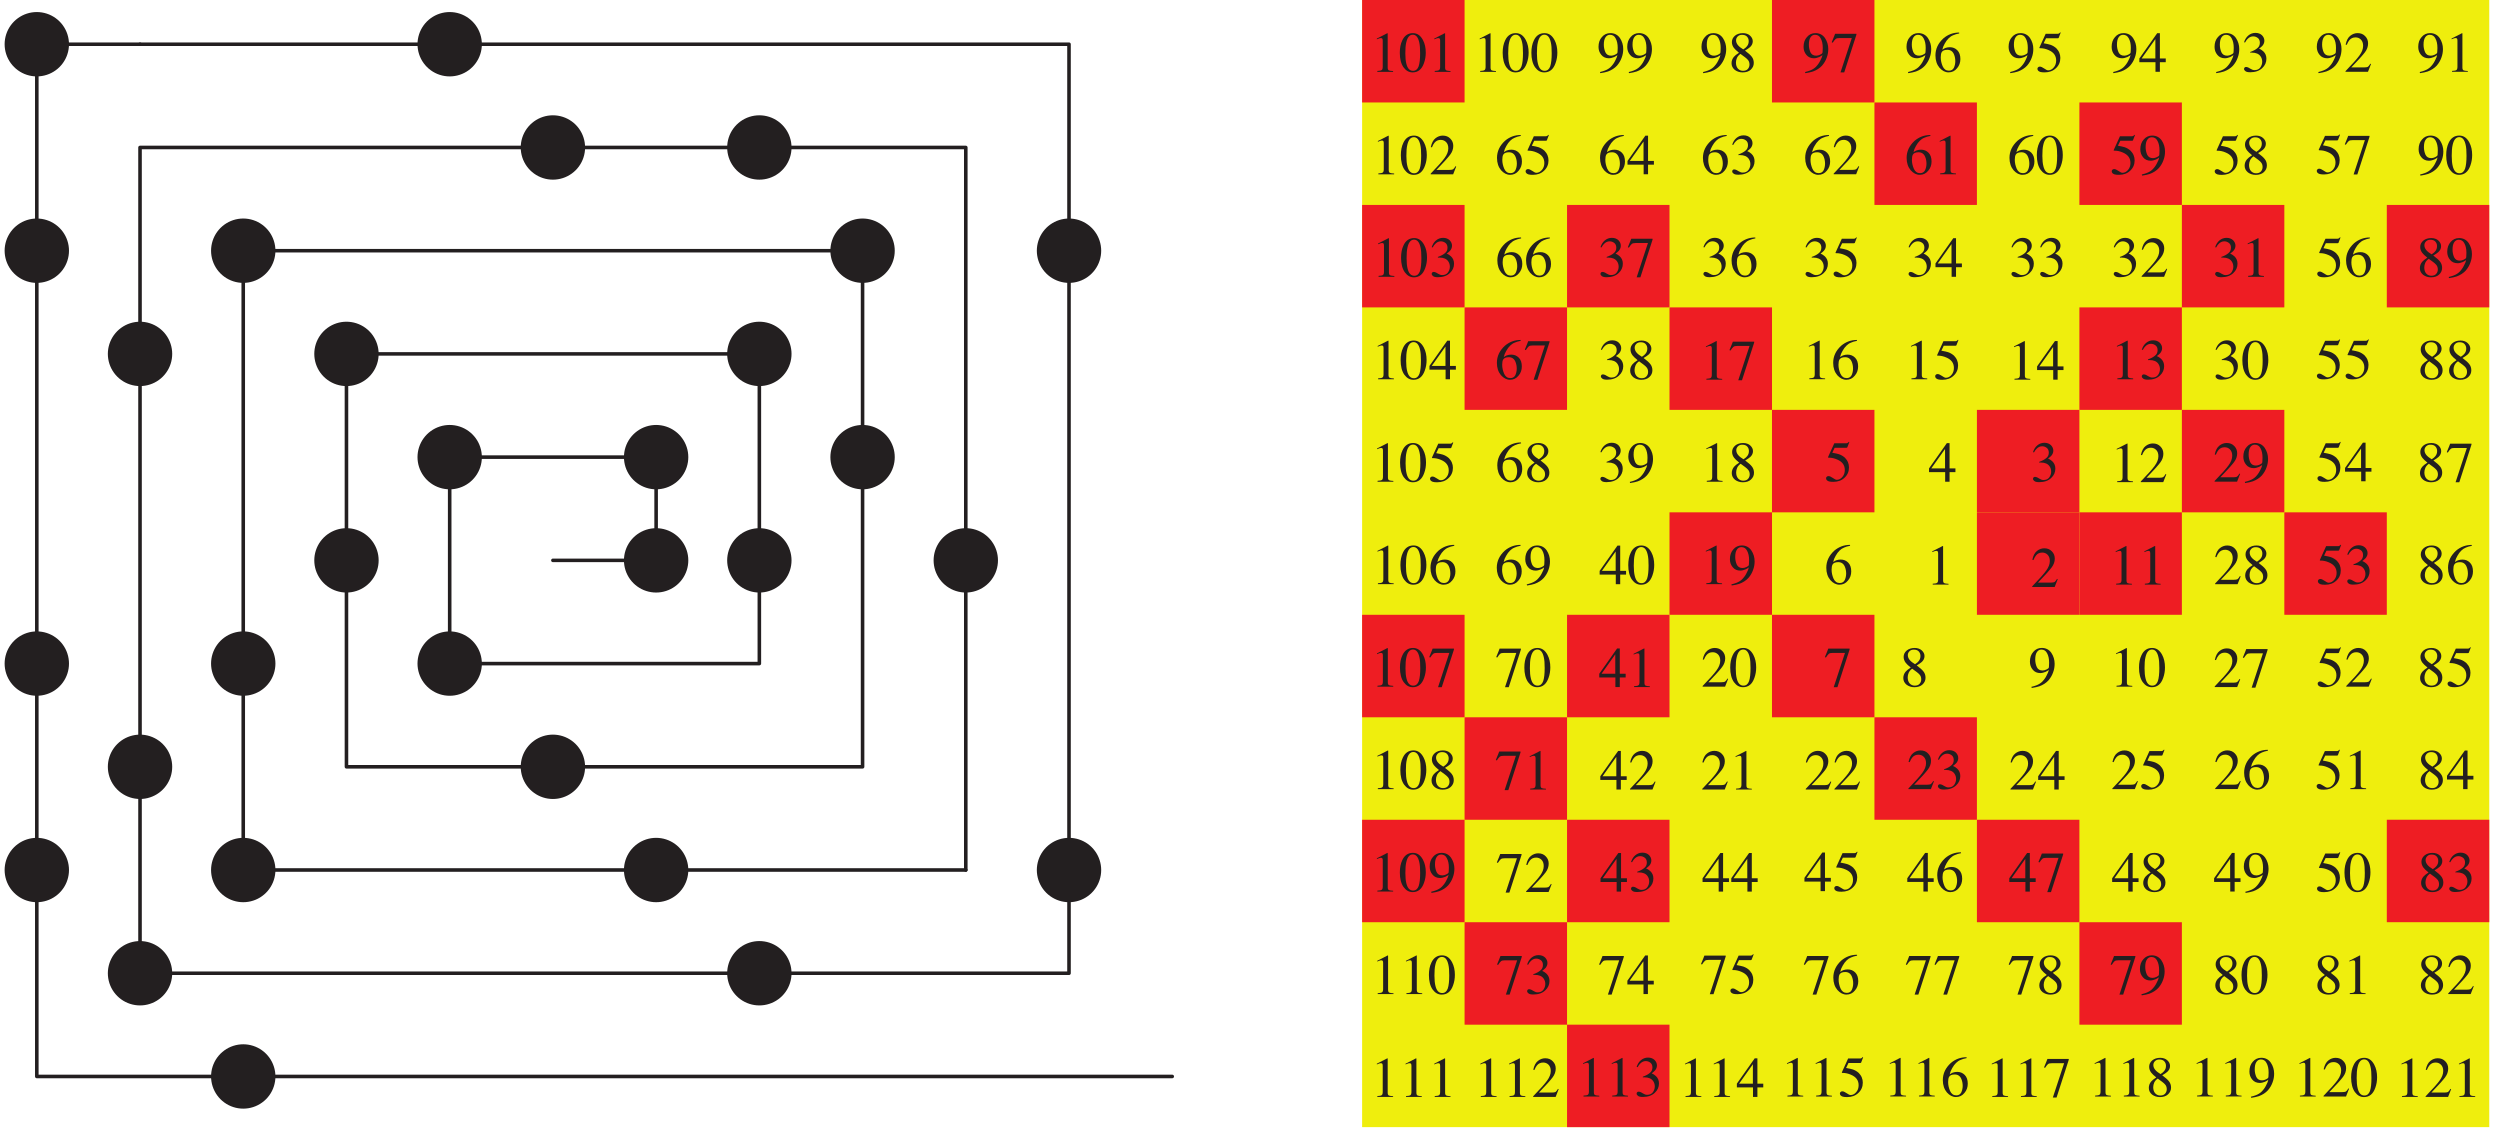 <?xml version="1.0" encoding="UTF-8"?>
<svg xmlns="http://www.w3.org/2000/svg" xmlns:xlink="http://www.w3.org/1999/xlink" width="346.15" height="157.03" viewBox="0 0 346.15 157.03">
<defs>
<g>
<g id="glyph-0-0">
<path d="M 5.578 0 L 5.578 -5.266 L 0.125 -5.266 L 0.125 0 Z M 0.844 -0.719 L 0.844 -4.547 L 4.844 -4.547 L 4.844 -0.719 Z M 0.844 -0.719 "/>
</g>
<g id="glyph-0-1">
<path d="M 2.359 -5.344 L 2.312 -5.344 L 0.875 -4.609 L 0.875 -4.5 C 0.984 -4.547 1.078 -4.578 1.188 -4.625 C 1.281 -4.656 1.375 -4.672 1.453 -4.672 C 1.547 -4.672 1.609 -4.641 1.641 -4.578 C 1.672 -4.516 1.688 -4.422 1.688 -4.297 L 1.688 -0.703 C 1.688 -0.469 1.641 -0.312 1.547 -0.25 C 1.453 -0.172 1.25 -0.141 0.938 -0.125 L 0.938 0 L 3.125 0 L 3.125 -0.109 C 2.828 -0.125 2.625 -0.156 2.531 -0.203 C 2.422 -0.266 2.375 -0.391 2.375 -0.594 L 2.375 -5.266 C 2.375 -5.281 2.375 -5.312 2.375 -5.312 C 2.375 -5.312 2.359 -5.328 2.359 -5.344 Z M 2.359 -5.344 "/>
</g>
<g id="glyph-0-2">
<path d="M 0.609 -0.672 C 0.516 -0.672 0.453 -0.641 0.406 -0.578 C 0.359 -0.531 0.344 -0.453 0.344 -0.391 C 0.344 -0.281 0.406 -0.188 0.531 -0.094 C 0.656 0.016 0.891 0.062 1.203 0.062 C 1.922 0.062 2.469 -0.141 2.859 -0.516 C 3.25 -0.875 3.438 -1.312 3.438 -1.812 C 3.438 -2.219 3.297 -2.562 3.016 -2.828 C 2.859 -2.969 2.672 -3.109 2.422 -3.203 C 2.625 -3.359 2.781 -3.484 2.891 -3.609 C 3.062 -3.812 3.156 -4.047 3.156 -4.297 C 3.156 -4.594 3.047 -4.828 2.828 -5.062 C 2.609 -5.266 2.312 -5.391 1.922 -5.391 C 1.547 -5.391 1.219 -5.266 0.938 -5.031 C 0.656 -4.797 0.469 -4.484 0.344 -4.094 L 0.484 -4.062 C 0.609 -4.297 0.734 -4.469 0.859 -4.578 C 1.078 -4.797 1.328 -4.906 1.609 -4.906 C 1.859 -4.906 2.062 -4.828 2.266 -4.672 C 2.438 -4.531 2.531 -4.312 2.531 -4.031 C 2.531 -3.719 2.422 -3.453 2.172 -3.266 C 1.938 -3.062 1.609 -2.891 1.203 -2.75 L 1.203 -2.641 C 1.25 -2.641 1.281 -2.656 1.312 -2.656 C 1.359 -2.656 1.391 -2.656 1.422 -2.656 C 1.984 -2.656 2.406 -2.484 2.641 -2.125 C 2.781 -1.922 2.859 -1.672 2.859 -1.391 C 2.859 -1.109 2.766 -0.844 2.594 -0.594 C 2.406 -0.344 2.141 -0.234 1.781 -0.234 C 1.609 -0.234 1.422 -0.297 1.172 -0.453 C 0.953 -0.609 0.75 -0.672 0.609 -0.672 Z M 0.609 -0.672 "/>
</g>
<g id="glyph-0-3">
<path d="M 0.234 0 L 3.344 0 L 3.766 -1.078 L 3.672 -1.125 C 3.547 -0.906 3.422 -0.75 3.328 -0.688 C 3.234 -0.641 3.047 -0.609 2.812 -0.609 L 1.031 -0.609 C 2 -1.609 2.625 -2.312 2.922 -2.703 C 3.219 -3.094 3.359 -3.5 3.359 -3.922 C 3.359 -4.328 3.234 -4.656 2.953 -4.938 C 2.688 -5.219 2.344 -5.359 1.906 -5.359 C 1.547 -5.359 1.203 -5.234 0.906 -5 C 0.594 -4.766 0.375 -4.359 0.25 -3.766 L 0.406 -3.734 C 0.531 -4.031 0.641 -4.234 0.766 -4.375 C 0.984 -4.641 1.266 -4.766 1.625 -4.766 C 1.906 -4.766 2.156 -4.672 2.359 -4.469 C 2.562 -4.266 2.672 -3.984 2.672 -3.594 C 2.672 -3.156 2.5 -2.719 2.156 -2.25 C 1.828 -1.797 1.188 -1.078 0.234 -0.094 Z M 0.234 0 "/>
</g>
<g id="glyph-0-4">
<path d="M 2.312 -1.844 L 0.406 -1.844 L 2.312 -4.531 Z M 0.094 -1.844 L 0.094 -1.328 L 2.328 -1.328 L 2.328 0 L 2.938 0 L 2.938 -1.328 L 3.75 -1.328 L 3.75 -1.844 L 2.938 -1.844 L 2.938 -5.344 L 2.562 -5.344 Z M 0.094 -1.844 "/>
</g>
<g id="glyph-0-5">
<path d="M 0.594 -0.719 C 0.484 -0.719 0.391 -0.688 0.344 -0.625 C 0.281 -0.578 0.25 -0.5 0.25 -0.422 C 0.25 -0.219 0.375 -0.078 0.641 0.016 C 0.797 0.062 1 0.078 1.25 0.078 C 1.891 0.078 2.406 -0.109 2.812 -0.5 C 3.219 -0.875 3.422 -1.359 3.422 -1.922 C 3.422 -2.172 3.375 -2.422 3.281 -2.641 C 3.188 -2.875 3.031 -3.078 2.859 -3.266 C 2.625 -3.469 2.359 -3.641 2.031 -3.75 C 1.844 -3.812 1.531 -3.875 1.109 -3.953 L 1.438 -4.641 L 2.938 -4.641 C 3 -4.641 3.047 -4.641 3.094 -4.641 C 3.141 -4.656 3.172 -4.672 3.188 -4.688 L 3.469 -5.422 L 3.406 -5.469 C 3.344 -5.391 3.281 -5.344 3.234 -5.312 C 3.188 -5.281 3.125 -5.266 3.047 -5.266 L 1.391 -5.266 L 0.547 -3.406 C 0.531 -3.391 0.531 -3.375 0.531 -3.359 C 0.516 -3.344 0.516 -3.328 0.516 -3.312 C 0.531 -3.281 0.547 -3.266 0.562 -3.266 C 0.578 -3.266 0.609 -3.266 0.672 -3.266 C 1.016 -3.266 1.391 -3.188 1.781 -3.016 C 2.484 -2.719 2.844 -2.25 2.844 -1.562 C 2.844 -1.188 2.734 -0.859 2.516 -0.609 C 2.297 -0.344 2.031 -0.203 1.734 -0.203 C 1.594 -0.203 1.422 -0.297 1.172 -0.469 C 0.938 -0.625 0.75 -0.719 0.594 -0.719 Z M 0.594 -0.719 "/>
</g>
<g id="glyph-0-6">
<path d="M 3.719 -1.766 C 3.719 -2.297 3.578 -2.703 3.297 -2.984 C 3.016 -3.266 2.672 -3.406 2.266 -3.406 C 2.047 -3.406 1.844 -3.375 1.625 -3.297 C 1.516 -3.25 1.375 -3.172 1.219 -3.062 C 1.281 -3.359 1.391 -3.641 1.562 -3.922 C 1.719 -4.219 1.906 -4.453 2.094 -4.641 C 2.281 -4.828 2.484 -4.969 2.719 -5.062 C 2.953 -5.172 3.234 -5.25 3.562 -5.312 L 3.547 -5.438 C 2.734 -5.438 2 -5.172 1.359 -4.625 C 0.641 -3.953 0.266 -3.188 0.266 -2.266 C 0.266 -1.562 0.469 -0.984 0.828 -0.562 C 1.203 -0.141 1.625 0.078 2.078 0.078 C 2.562 0.078 2.953 -0.109 3.266 -0.5 C 3.578 -0.859 3.719 -1.297 3.719 -1.766 Z M 3.016 -1.469 C 3.016 -1.125 2.938 -0.812 2.812 -0.547 C 2.672 -0.281 2.438 -0.156 2.125 -0.156 C 1.734 -0.156 1.453 -0.359 1.266 -0.766 C 1.094 -1.172 1 -1.578 1 -2 C 1 -2.328 1.047 -2.562 1.125 -2.703 C 1.25 -2.938 1.516 -3.047 1.922 -3.047 C 2.359 -3.047 2.672 -2.828 2.844 -2.391 C 2.953 -2.125 3.016 -1.812 3.016 -1.469 Z M 3.016 -1.469 "/>
</g>
<g id="glyph-0-7">
<path d="M 0.625 -5.266 C 0.562 -5.094 0.516 -4.969 0.469 -4.859 C 0.422 -4.766 0.328 -4.516 0.156 -4.094 L 0.297 -4.031 C 0.469 -4.297 0.609 -4.469 0.703 -4.547 C 0.812 -4.641 1 -4.672 1.25 -4.672 L 2.938 -4.672 L 1.375 0.078 L 1.891 0.078 L 3.578 -5.141 L 3.578 -5.266 Z M 0.625 -5.266 "/>
</g>
<g id="glyph-0-8">
<path d="M 2 -0.141 C 1.719 -0.141 1.484 -0.25 1.297 -0.453 C 1.109 -0.672 1.031 -0.953 1.031 -1.297 C 1.031 -1.5 1.078 -1.719 1.172 -1.938 C 1.281 -2.156 1.438 -2.344 1.656 -2.484 C 2.156 -2.125 2.5 -1.875 2.656 -1.688 C 2.828 -1.516 2.906 -1.281 2.906 -1.016 C 2.906 -0.766 2.828 -0.562 2.672 -0.391 C 2.516 -0.219 2.297 -0.141 2 -0.141 Z M 2.047 -3.109 C 1.75 -3.281 1.5 -3.469 1.312 -3.688 C 1.141 -3.891 1.047 -4.125 1.047 -4.359 C 1.047 -4.578 1.125 -4.75 1.281 -4.906 C 1.438 -5.062 1.641 -5.125 1.875 -5.125 C 2.172 -5.125 2.406 -5.047 2.562 -4.875 C 2.719 -4.703 2.797 -4.5 2.797 -4.25 C 2.797 -3.969 2.719 -3.734 2.547 -3.531 C 2.453 -3.406 2.297 -3.266 2.047 -3.109 Z M 1.453 -2.641 C 1.109 -2.422 0.875 -2.234 0.734 -2.062 C 0.531 -1.812 0.422 -1.531 0.422 -1.188 C 0.422 -0.812 0.578 -0.516 0.875 -0.266 C 1.172 -0.047 1.531 0.078 1.953 0.078 C 2.422 0.078 2.812 -0.047 3.078 -0.297 C 3.359 -0.562 3.5 -0.859 3.5 -1.234 C 3.5 -1.562 3.406 -1.859 3.219 -2.094 C 3.031 -2.344 2.719 -2.609 2.281 -2.938 C 2.594 -3.125 2.828 -3.281 2.984 -3.422 C 3.234 -3.656 3.359 -3.922 3.359 -4.234 C 3.359 -4.531 3.234 -4.781 2.984 -5.016 C 2.75 -5.234 2.406 -5.359 2 -5.359 C 1.547 -5.359 1.172 -5.234 0.891 -5 C 0.609 -4.75 0.469 -4.469 0.469 -4.125 C 0.469 -3.828 0.562 -3.562 0.75 -3.312 C 0.875 -3.141 1.109 -2.922 1.453 -2.641 Z M 1.453 -2.641 "/>
</g>
<g id="glyph-0-9">
<path d="M 1.984 -2.234 C 1.594 -2.234 1.344 -2.391 1.188 -2.703 C 1.047 -3.031 0.969 -3.375 0.969 -3.75 C 0.969 -4.219 1.047 -4.562 1.203 -4.781 C 1.359 -5.016 1.562 -5.125 1.828 -5.125 C 2.172 -5.125 2.438 -4.969 2.609 -4.625 C 2.797 -4.281 2.891 -3.859 2.891 -3.312 C 2.891 -3.219 2.891 -3.078 2.875 -2.906 C 2.875 -2.75 2.859 -2.641 2.844 -2.625 C 2.828 -2.547 2.719 -2.469 2.531 -2.375 C 2.344 -2.281 2.156 -2.234 1.984 -2.234 Z M 1.875 -5.359 C 1.406 -5.359 1 -5.172 0.703 -4.812 C 0.391 -4.469 0.234 -4.016 0.234 -3.453 C 0.234 -3.031 0.359 -2.656 0.625 -2.344 C 0.875 -2.031 1.234 -1.875 1.672 -1.875 C 1.781 -1.875 1.906 -1.891 2.031 -1.922 C 2.297 -1.984 2.516 -2.078 2.719 -2.219 L 2.844 -2.328 C 2.812 -2.094 2.703 -1.828 2.531 -1.516 C 2.375 -1.188 2.156 -0.906 1.891 -0.641 C 1.688 -0.453 1.438 -0.297 1.109 -0.172 C 0.938 -0.109 0.703 -0.031 0.438 0.031 L 0.484 0.188 C 0.906 0.125 1.266 0.047 1.547 -0.047 C 2.047 -0.234 2.469 -0.5 2.797 -0.859 C 3.078 -1.188 3.297 -1.547 3.438 -1.953 C 3.594 -2.359 3.656 -2.766 3.656 -3.156 C 3.656 -3.719 3.5 -4.219 3.203 -4.672 C 2.891 -5.125 2.438 -5.359 1.875 -5.359 Z M 1.875 -5.359 "/>
</g>
<g id="glyph-0-10">
<path d="M 1.906 -0.141 C 1.453 -0.141 1.141 -0.469 0.984 -1.125 C 0.891 -1.484 0.844 -1.953 0.844 -2.547 C 0.844 -3.172 0.875 -3.688 0.969 -4.062 C 1.125 -4.781 1.438 -5.141 1.875 -5.141 C 2.312 -5.141 2.609 -4.797 2.766 -4.094 C 2.859 -3.719 2.891 -3.219 2.891 -2.578 C 2.891 -1.797 2.828 -1.188 2.688 -0.766 C 2.531 -0.344 2.281 -0.141 1.906 -0.141 Z M 1.891 -5.359 C 1.234 -5.359 0.734 -5.031 0.422 -4.359 C 0.188 -3.875 0.078 -3.312 0.078 -2.641 C 0.078 -1.797 0.25 -1.109 0.594 -0.625 C 0.938 -0.156 1.344 0.078 1.859 0.078 C 2.594 0.078 3.125 -0.344 3.422 -1.203 C 3.594 -1.672 3.672 -2.156 3.672 -2.672 C 3.672 -3.328 3.547 -3.906 3.281 -4.406 C 2.938 -5.047 2.484 -5.359 1.891 -5.359 Z M 1.891 -5.359 "/>
</g>
</g>
<clipPath id="clip-0">
<path clip-rule="nonzero" d="M 0.641 1 L 154 1 L 154 154 L 0.641 154 Z M 0.641 1 "/>
</clipPath>
<clipPath id="clip-1">
<path clip-rule="nonzero" d="M 188 0 L 344.664 0 L 344.664 156.066 L 188 156.066 Z M 188 0 "/>
</clipPath>
<clipPath id="clip-2">
<path clip-rule="nonzero" d="M 330 113 L 344.664 113 L 344.664 128 L 330 128 Z M 330 113 "/>
</clipPath>
<clipPath id="clip-3">
<path clip-rule="nonzero" d="M 330 28 L 344.664 28 L 344.664 43 L 330 43 Z M 330 28 "/>
</clipPath>
<clipPath id="clip-4">
<path clip-rule="nonzero" d="M 216 141 L 232 141 L 232 156.066 L 216 156.066 Z M 216 141 "/>
</clipPath>
</defs>
<path fill="none" stroke-width="5" stroke-linecap="round" stroke-linejoin="round" stroke="rgb(13.73%, 12.16%, 12.549%)" stroke-opacity="1" stroke-miterlimit="10" d="M 766.822 792.714 L 911.185 792.714 L 911.185 937.077 L 622.459 937.077 L 622.459 648.351 L 1055.547 648.351 L 1055.547 1081.479 L 478.096 1081.479 L 478.096 503.988 L 1199.91 503.988 L 1199.91 1225.802 L 333.733 1225.802 L 333.733 359.625 L 1344.273 359.625 " transform="matrix(0.099, 0, 0, -0.099, 0.64, 156.066)"/>
<path fill="none" stroke-width="5" stroke-linecap="round" stroke-linejoin="round" stroke="rgb(13.73%, 12.16%, 12.549%)" stroke-opacity="1" stroke-miterlimit="10" d="M 1344.273 359.625 L 1344.273 1370.165 L 189.37 1370.165 L 189.37 215.262 L 1488.636 215.262 L 1488.636 1514.567 L 189.37 1514.567 " transform="matrix(0.099, 0, 0, -0.099, 0.64, 156.066)"/>
<path fill="none" stroke-width="5" stroke-linecap="round" stroke-linejoin="round" stroke="rgb(13.73%, 12.16%, 12.549%)" stroke-opacity="1" stroke-miterlimit="10" d="M 189.37 1514.567 L 45.008 1514.567 L 45.008 70.9 L 1632.999 70.9 " transform="matrix(0.099, 0, 0, -0.099, 0.64, 156.066)"/>
<g clip-path="url(#clip-0)">
<path fill="none" stroke-width="90.02" stroke-linecap="round" stroke-linejoin="round" stroke="rgb(13.73%, 12.16%, 12.549%)" stroke-opacity="1" stroke-miterlimit="10" d="M 333.733 70.9 L 333.733 70.9 M 45.008 359.625 L 45.008 359.625 M 45.008 648.351 L 45.008 648.351 M 45.008 1225.802 L 45.008 1225.802 M 45.008 1514.567 L 45.008 1514.567 M 622.459 1514.567 L 622.459 1514.567 M 1488.636 1225.802 L 1488.636 1225.802 M 1488.636 359.625 L 1488.636 359.625 M 1055.547 215.262 L 1055.547 215.262 M 189.37 215.262 L 189.37 215.262 M 189.37 503.988 L 189.37 503.988 M 189.37 1081.479 L 189.37 1081.479 M 766.822 1370.165 L 766.822 1370.165 M 1055.547 1370.165 L 1055.547 1370.165 M 1344.273 792.714 L 1344.273 792.714 M 911.185 359.625 L 911.185 359.625 M 333.733 359.625 L 333.733 359.625 M 333.733 648.351 L 333.733 648.351 M 333.733 1225.802 L 333.733 1225.802 M 1199.91 1225.802 L 1199.91 1225.802 M 1199.91 937.077 L 1199.91 937.077 M 766.822 503.988 L 766.822 503.988 M 478.096 792.714 L 478.096 792.714 M 478.096 1081.479 L 478.096 1081.479 M 1055.547 1081.479 L 1055.547 1081.479 M 1055.547 792.714 L 1055.547 792.714 M 622.459 648.351 L 622.459 648.351 M 622.459 937.077 L 622.459 937.077 M 911.185 937.077 L 911.185 937.077 M 911.185 792.714 L 911.185 792.714 " transform="matrix(0.099, 0, 0, -0.099, 0.64, 156.066)"/>
</g>
<g clip-path="url(#clip-1)">
<path fill-rule="nonzero" fill="rgb(93.727%, 93.204%, 5.4%)" fill-opacity="1" d="M 188.598 156.066 L 344.664 156.066 L 344.664 0 L 188.598 0 Z M 188.598 156.066 "/>
</g>
<path fill-rule="nonzero" fill="rgb(92.995%, 11.635%, 14.009%)" fill-opacity="1" d="M 273.723 85.125 L 287.914 85.125 L 287.914 70.938 L 273.723 70.938 Z M 273.723 85.125 "/>
<path fill-rule="nonzero" fill="rgb(92.995%, 11.635%, 14.009%)" fill-opacity="1" d="M 273.723 70.938 L 287.914 70.938 L 287.914 56.75 L 273.723 56.75 Z M 273.723 70.938 "/>
<path fill-rule="nonzero" fill="rgb(92.995%, 11.635%, 14.009%)" fill-opacity="1" d="M 245.348 70.938 L 259.535 70.938 L 259.535 56.75 L 245.348 56.75 Z M 245.348 70.938 "/>
<path fill-rule="nonzero" fill="rgb(92.995%, 11.635%, 14.009%)" fill-opacity="1" d="M 245.348 99.316 L 259.535 99.316 L 259.535 85.125 L 245.348 85.125 Z M 245.348 99.316 "/>
<path fill-rule="nonzero" fill="rgb(92.995%, 11.635%, 14.009%)" fill-opacity="1" d="M 287.914 85.125 L 302.102 85.125 L 302.102 70.938 L 287.914 70.938 Z M 287.914 85.125 "/>
<path fill-rule="nonzero" fill="rgb(92.995%, 11.635%, 14.009%)" fill-opacity="1" d="M 287.914 56.75 L 302.102 56.75 L 302.102 42.562 L 287.914 42.562 Z M 287.914 56.75 "/>
<path fill-rule="nonzero" fill="rgb(92.995%, 11.635%, 14.009%)" fill-opacity="1" d="M 231.16 56.75 L 245.352 56.75 L 245.352 42.562 L 231.16 42.562 Z M 231.16 56.75 "/>
<path fill-rule="nonzero" fill="rgb(92.995%, 11.635%, 14.009%)" fill-opacity="1" d="M 231.16 85.125 L 245.352 85.125 L 245.352 70.938 L 231.16 70.938 Z M 231.16 85.125 "/>
<path fill-rule="nonzero" fill="rgb(92.995%, 11.635%, 14.009%)" fill-opacity="1" d="M 259.535 113.504 L 273.723 113.504 L 273.723 99.316 L 259.535 99.316 Z M 259.535 113.504 "/>
<path fill-rule="nonzero" fill="rgb(92.995%, 11.635%, 14.009%)" fill-opacity="1" d="M 302.102 70.938 L 316.289 70.938 L 316.289 56.75 L 302.102 56.75 Z M 302.102 70.938 "/>
<path fill-rule="nonzero" fill="rgb(92.995%, 11.635%, 14.009%)" fill-opacity="1" d="M 302.102 42.562 L 316.289 42.562 L 316.289 28.375 L 302.102 28.375 Z M 302.102 42.562 "/>
<path fill-rule="nonzero" fill="rgb(92.995%, 11.635%, 14.009%)" fill-opacity="1" d="M 216.973 42.562 L 231.16 42.562 L 231.16 28.375 L 216.973 28.375 Z M 216.973 42.562 "/>
<path fill-rule="nonzero" fill="rgb(92.995%, 11.635%, 14.009%)" fill-opacity="1" d="M 216.973 99.316 L 231.16 99.316 L 231.16 85.125 L 216.973 85.125 Z M 216.973 99.316 "/>
<path fill-rule="nonzero" fill="rgb(92.995%, 11.635%, 14.009%)" fill-opacity="1" d="M 216.973 127.691 L 231.16 127.691 L 231.16 113.504 L 216.973 113.504 Z M 216.973 127.691 "/>
<path fill-rule="nonzero" fill="rgb(92.995%, 11.635%, 14.009%)" fill-opacity="1" d="M 273.723 127.691 L 287.914 127.691 L 287.914 113.504 L 273.723 113.504 Z M 273.723 127.691 "/>
<path fill-rule="nonzero" fill="rgb(92.995%, 11.635%, 14.009%)" fill-opacity="1" d="M 316.289 85.125 L 330.477 85.125 L 330.477 70.938 L 316.289 70.938 Z M 316.289 85.125 "/>
<path fill-rule="nonzero" fill="rgb(92.995%, 11.635%, 14.009%)" fill-opacity="1" d="M 287.914 28.375 L 302.102 28.375 L 302.102 14.188 L 287.914 14.188 Z M 287.914 28.375 "/>
<path fill-rule="nonzero" fill="rgb(92.995%, 11.635%, 14.009%)" fill-opacity="1" d="M 259.535 28.375 L 273.723 28.375 L 273.723 14.188 L 259.535 14.188 Z M 259.535 28.375 "/>
<path fill-rule="nonzero" fill="rgb(92.995%, 11.635%, 14.009%)" fill-opacity="1" d="M 202.785 56.75 L 216.973 56.75 L 216.973 42.562 L 202.785 42.562 Z M 202.785 56.75 "/>
<path fill-rule="nonzero" fill="rgb(92.995%, 11.635%, 14.009%)" fill-opacity="1" d="M 202.785 113.504 L 216.973 113.504 L 216.973 99.316 L 202.785 99.316 Z M 202.785 113.504 "/>
<path fill-rule="nonzero" fill="rgb(92.995%, 11.635%, 14.009%)" fill-opacity="1" d="M 202.785 141.879 L 216.973 141.879 L 216.973 127.691 L 202.785 127.691 Z M 202.785 141.879 "/>
<path fill-rule="nonzero" fill="rgb(92.995%, 11.635%, 14.009%)" fill-opacity="1" d="M 287.914 141.879 L 302.102 141.879 L 302.102 127.691 L 287.914 127.691 Z M 287.914 141.879 "/>
<g clip-path="url(#clip-2)">
<path fill-rule="nonzero" fill="rgb(92.995%, 11.635%, 14.009%)" fill-opacity="1" d="M 330.477 127.691 L 344.664 127.691 L 344.664 113.504 L 330.477 113.504 Z M 330.477 127.691 "/>
</g>
<g clip-path="url(#clip-3)">
<path fill-rule="nonzero" fill="rgb(92.995%, 11.635%, 14.009%)" fill-opacity="1" d="M 330.477 42.562 L 344.664 42.562 L 344.664 28.375 L 330.477 28.375 Z M 330.477 42.562 "/>
</g>
<path fill-rule="nonzero" fill="rgb(92.995%, 11.635%, 14.009%)" fill-opacity="1" d="M 245.348 14.188 L 259.535 14.188 L 259.535 0 L 245.348 0 Z M 245.348 14.188 "/>
<path fill-rule="nonzero" fill="rgb(92.995%, 11.635%, 14.009%)" fill-opacity="1" d="M 188.598 14.188 L 202.785 14.188 L 202.785 0 L 188.598 0 Z M 188.598 14.188 "/>
<path fill-rule="nonzero" fill="rgb(92.995%, 11.635%, 14.009%)" fill-opacity="1" d="M 188.598 42.562 L 202.785 42.562 L 202.785 28.375 L 188.598 28.375 Z M 188.598 42.562 "/>
<path fill-rule="nonzero" fill="rgb(92.995%, 11.635%, 14.009%)" fill-opacity="1" d="M 188.598 99.316 L 202.785 99.316 L 202.785 85.125 L 188.598 85.125 Z M 188.598 99.316 "/>
<path fill-rule="nonzero" fill="rgb(92.995%, 11.635%, 14.009%)" fill-opacity="1" d="M 188.598 127.691 L 202.785 127.691 L 202.785 113.504 L 188.598 113.504 Z M 188.598 127.691 "/>
<g clip-path="url(#clip-4)">
<path fill-rule="nonzero" fill="rgb(92.995%, 11.635%, 14.009%)" fill-opacity="1" d="M 216.973 156.066 L 231.16 156.066 L 231.16 141.879 L 216.973 141.879 Z M 216.973 156.066 "/>
</g>
<g fill="rgb(13.73%, 12.16%, 12.549%)" fill-opacity="1">
<use xlink:href="#glyph-0-1" x="266.666" y="80.946"/>
</g>
<g fill="rgb(13.73%, 12.16%, 12.549%)" fill-opacity="1">
<use xlink:href="#glyph-0-2" x="281.146" y="66.698"/>
</g>
<g fill="rgb(13.73%, 12.16%, 12.549%)" fill-opacity="1">
<use xlink:href="#glyph-0-3" x="281.146" y="81.275"/>
</g>
<g fill="rgb(13.73%, 12.16%, 12.549%)" fill-opacity="1">
<use xlink:href="#glyph-0-4" x="266.999" y="66.698"/>
</g>
<g fill="rgb(13.73%, 12.16%, 12.549%)" fill-opacity="1">
<use xlink:href="#glyph-0-5" x="252.588" y="66.639"/>
</g>
<g fill="rgb(13.73%, 12.16%, 12.549%)" fill-opacity="1">
<use xlink:href="#glyph-0-6" x="252.603" y="80.881"/>
</g>
<g fill="rgb(13.73%, 12.16%, 12.549%)" fill-opacity="1">
<use xlink:href="#glyph-0-7" x="252.518" y="95.074"/>
</g>
<g fill="rgb(13.73%, 12.16%, 12.549%)" fill-opacity="1">
<use xlink:href="#glyph-0-8" x="263.109" y="95.074"/>
</g>
<g fill="rgb(13.73%, 12.16%, 12.549%)" fill-opacity="1">
<use xlink:href="#glyph-0-9" x="280.829" y="95.069"/>
</g>
<g fill="rgb(13.73%, 12.16%, 12.549%)" fill-opacity="1">
<use xlink:href="#glyph-0-1" x="292.114" y="95.074"/>
<use xlink:href="#glyph-0-10" x="296.09" y="95.074"/>
</g>
<g fill="rgb(13.73%, 12.16%, 12.549%)" fill-opacity="1">
<use xlink:href="#glyph-0-1" x="292.06" y="80.946"/>
<use xlink:href="#glyph-0-1" x="296.035" y="80.946"/>
</g>
<g fill="rgb(13.73%, 12.16%, 12.549%)" fill-opacity="1">
<use xlink:href="#glyph-0-1" x="292.204" y="66.758"/>
<use xlink:href="#glyph-0-3" x="296.179" y="66.758"/>
</g>
<g fill="rgb(13.73%, 12.16%, 12.549%)" fill-opacity="1">
<use xlink:href="#glyph-0-1" x="292.234" y="52.51"/>
<use xlink:href="#glyph-0-2" x="296.209" y="52.51"/>
</g>
<g fill="rgb(13.73%, 12.16%, 12.549%)" fill-opacity="1">
<use xlink:href="#glyph-0-1" x="277.987" y="52.571"/>
<use xlink:href="#glyph-0-4" x="281.962" y="52.571"/>
</g>
<g fill="rgb(13.73%, 12.16%, 12.549%)" fill-opacity="1">
<use xlink:href="#glyph-0-1" x="263.719" y="52.51"/>
<use xlink:href="#glyph-0-5" x="267.694" y="52.51"/>
</g>
<g fill="rgb(13.73%, 12.16%, 12.549%)" fill-opacity="1">
<use xlink:href="#glyph-0-1" x="249.58" y="52.507"/>
<use xlink:href="#glyph-0-6" x="253.556" y="52.507"/>
</g>
<g fill="rgb(13.73%, 12.16%, 12.549%)" fill-opacity="1">
<use xlink:href="#glyph-0-1" x="235.329" y="52.571"/>
<use xlink:href="#glyph-0-7" x="239.305" y="52.571"/>
</g>
<g fill="rgb(13.73%, 12.16%, 12.549%)" fill-opacity="1">
<use xlink:href="#glyph-0-1" x="235.383" y="66.698"/>
<use xlink:href="#glyph-0-8" x="239.358" y="66.698"/>
</g>
<g fill="rgb(13.73%, 12.16%, 12.549%)" fill-opacity="1">
<use xlink:href="#glyph-0-1" x="235.313" y="80.881"/>
<use xlink:href="#glyph-0-9" x="239.289" y="80.881"/>
</g>
<g fill="rgb(13.73%, 12.16%, 12.549%)" fill-opacity="1">
<use xlink:href="#glyph-0-3" x="235.512" y="95.074"/>
<use xlink:href="#glyph-0-10" x="239.488" y="95.074"/>
</g>
<g fill="rgb(13.73%, 12.16%, 12.549%)" fill-opacity="1">
<use xlink:href="#glyph-0-3" x="235.459" y="109.322"/>
<use xlink:href="#glyph-0-1" x="239.434" y="109.322"/>
</g>
<g fill="rgb(13.73%, 12.16%, 12.549%)" fill-opacity="1">
<use xlink:href="#glyph-0-3" x="249.789" y="109.322"/>
<use xlink:href="#glyph-0-3" x="253.764" y="109.322"/>
</g>
<g fill="rgb(13.73%, 12.16%, 12.549%)" fill-opacity="1">
<use xlink:href="#glyph-0-3" x="264.007" y="109.261"/>
<use xlink:href="#glyph-0-2" x="267.983" y="109.261"/>
</g>
<g fill="rgb(13.73%, 12.16%, 12.549%)" fill-opacity="1">
<use xlink:href="#glyph-0-3" x="278.136" y="109.322"/>
<use xlink:href="#glyph-0-4" x="282.111" y="109.322"/>
</g>
<g fill="rgb(13.73%, 12.16%, 12.549%)" fill-opacity="1">
<use xlink:href="#glyph-0-3" x="292.244" y="109.261"/>
<use xlink:href="#glyph-0-5" x="296.219" y="109.261"/>
</g>
<g fill="rgb(13.73%, 12.16%, 12.549%)" fill-opacity="1">
<use xlink:href="#glyph-0-3" x="306.481" y="109.256"/>
<use xlink:href="#glyph-0-6" x="310.456" y="109.256"/>
</g>
<g fill="rgb(13.73%, 12.16%, 12.549%)" fill-opacity="1">
<use xlink:href="#glyph-0-3" x="306.416" y="95.133"/>
<use xlink:href="#glyph-0-7" x="310.391" y="95.133"/>
</g>
<g fill="rgb(13.73%, 12.16%, 12.549%)" fill-opacity="1">
<use xlink:href="#glyph-0-3" x="306.472" y="80.886"/>
<use xlink:href="#glyph-0-8" x="310.447" y="80.886"/>
</g>
<g fill="rgb(13.73%, 12.16%, 12.549%)" fill-opacity="1">
<use xlink:href="#glyph-0-3" x="306.401" y="66.694"/>
<use xlink:href="#glyph-0-9" x="310.377" y="66.694"/>
</g>
<g fill="rgb(13.73%, 12.16%, 12.549%)" fill-opacity="1">
<use xlink:href="#glyph-0-2" x="306.422" y="52.51"/>
<use xlink:href="#glyph-0-10" x="310.398" y="52.51"/>
</g>
<g fill="rgb(13.73%, 12.16%, 12.549%)" fill-opacity="1">
<use xlink:href="#glyph-0-2" x="306.366" y="38.322"/>
<use xlink:href="#glyph-0-1" x="310.342" y="38.322"/>
</g>
<g fill="rgb(13.73%, 12.16%, 12.549%)" fill-opacity="1">
<use xlink:href="#glyph-0-2" x="292.323" y="38.322"/>
<use xlink:href="#glyph-0-3" x="296.299" y="38.322"/>
</g>
<g fill="rgb(13.73%, 12.16%, 12.549%)" fill-opacity="1">
<use xlink:href="#glyph-0-2" x="278.165" y="38.322"/>
<use xlink:href="#glyph-0-2" x="282.14" y="38.322"/>
</g>
<g fill="rgb(13.73%, 12.16%, 12.549%)" fill-opacity="1">
<use xlink:href="#glyph-0-2" x="263.918" y="38.322"/>
<use xlink:href="#glyph-0-4" x="267.893" y="38.322"/>
</g>
<g fill="rgb(13.73%, 12.16%, 12.549%)" fill-opacity="1">
<use xlink:href="#glyph-0-2" x="249.651" y="38.322"/>
<use xlink:href="#glyph-0-5" x="253.626" y="38.322"/>
</g>
<g fill="rgb(13.73%, 12.16%, 12.549%)" fill-opacity="1">
<use xlink:href="#glyph-0-2" x="235.512" y="38.318"/>
<use xlink:href="#glyph-0-6" x="239.488" y="38.318"/>
</g>
<g fill="rgb(13.73%, 12.16%, 12.549%)" fill-opacity="1">
<use xlink:href="#glyph-0-2" x="221.26" y="38.322"/>
<use xlink:href="#glyph-0-7" x="225.236" y="38.322"/>
</g>
<g fill="rgb(13.73%, 12.16%, 12.549%)" fill-opacity="1">
<use xlink:href="#glyph-0-2" x="221.315" y="52.51"/>
<use xlink:href="#glyph-0-8" x="225.29" y="52.51"/>
</g>
<g fill="rgb(13.73%, 12.16%, 12.549%)" fill-opacity="1">
<use xlink:href="#glyph-0-2" x="221.245" y="66.694"/>
<use xlink:href="#glyph-0-9" x="225.221" y="66.694"/>
</g>
<g fill="rgb(13.73%, 12.16%, 12.549%)" fill-opacity="1">
<use xlink:href="#glyph-0-4" x="221.394" y="80.886"/>
<use xlink:href="#glyph-0-10" x="225.37" y="80.886"/>
</g>
<g fill="rgb(13.73%, 12.16%, 12.549%)" fill-opacity="1">
<use xlink:href="#glyph-0-4" x="221.339" y="95.133"/>
<use xlink:href="#glyph-0-1" x="225.315" y="95.133"/>
</g>
<g fill="rgb(13.73%, 12.16%, 12.549%)" fill-opacity="1">
<use xlink:href="#glyph-0-4" x="221.484" y="109.322"/>
<use xlink:href="#glyph-0-3" x="225.459" y="109.322"/>
</g>
<g fill="rgb(13.73%, 12.16%, 12.549%)" fill-opacity="1">
<use xlink:href="#glyph-0-4" x="221.513" y="123.448"/>
<use xlink:href="#glyph-0-2" x="225.489" y="123.448"/>
</g>
<g fill="rgb(13.73%, 12.16%, 12.549%)" fill-opacity="1">
<use xlink:href="#glyph-0-4" x="235.641" y="123.448"/>
<use xlink:href="#glyph-0-4" x="239.617" y="123.448"/>
</g>
<g fill="rgb(13.73%, 12.16%, 12.549%)" fill-opacity="1">
<use xlink:href="#glyph-0-4" x="249.749" y="123.39"/>
<use xlink:href="#glyph-0-5" x="253.725" y="123.39"/>
</g>
<g fill="rgb(13.73%, 12.16%, 12.549%)" fill-opacity="1">
<use xlink:href="#glyph-0-4" x="263.988" y="123.445"/>
<use xlink:href="#glyph-0-6" x="267.964" y="123.445"/>
</g>
<g fill="rgb(13.73%, 12.16%, 12.549%)" fill-opacity="1">
<use xlink:href="#glyph-0-4" x="278.111" y="123.448"/>
<use xlink:href="#glyph-0-7" x="282.087" y="123.448"/>
</g>
<g fill="rgb(13.73%, 12.16%, 12.549%)" fill-opacity="1">
<use xlink:href="#glyph-0-4" x="292.353" y="123.448"/>
<use xlink:href="#glyph-0-8" x="296.328" y="123.448"/>
</g>
<g fill="rgb(13.73%, 12.16%, 12.549%)" fill-opacity="1">
<use xlink:href="#glyph-0-4" x="306.472" y="123.445"/>
<use xlink:href="#glyph-0-9" x="310.447" y="123.445"/>
</g>
<g fill="rgb(13.73%, 12.16%, 12.549%)" fill-opacity="1">
<use xlink:href="#glyph-0-5" x="320.564" y="123.448"/>
<use xlink:href="#glyph-0-10" x="324.539" y="123.448"/>
</g>
<g fill="rgb(13.73%, 12.16%, 12.549%)" fill-opacity="1">
<use xlink:href="#glyph-0-5" x="320.51" y="109.261"/>
<use xlink:href="#glyph-0-1" x="324.486" y="109.261"/>
</g>
<g fill="rgb(13.73%, 12.16%, 12.549%)" fill-opacity="1">
<use xlink:href="#glyph-0-5" x="320.654" y="95.074"/>
<use xlink:href="#glyph-0-3" x="324.63" y="95.074"/>
</g>
<g fill="rgb(13.73%, 12.16%, 12.549%)" fill-opacity="1">
<use xlink:href="#glyph-0-5" x="320.683" y="80.886"/>
<use xlink:href="#glyph-0-2" x="324.658" y="80.886"/>
</g>
<g fill="rgb(13.73%, 12.16%, 12.549%)" fill-opacity="1">
<use xlink:href="#glyph-0-5" x="320.624" y="66.639"/>
<use xlink:href="#glyph-0-4" x="324.6" y="66.639"/>
</g>
<g fill="rgb(13.73%, 12.16%, 12.549%)" fill-opacity="1">
<use xlink:href="#glyph-0-5" x="320.545" y="52.451"/>
<use xlink:href="#glyph-0-5" x="324.52" y="52.451"/>
</g>
<g fill="rgb(13.73%, 12.16%, 12.549%)" fill-opacity="1">
<use xlink:href="#glyph-0-5" x="320.594" y="38.318"/>
<use xlink:href="#glyph-0-6" x="324.57" y="38.318"/>
</g>
<g fill="rgb(13.73%, 12.16%, 12.549%)" fill-opacity="1">
<use xlink:href="#glyph-0-5" x="320.53" y="24.076"/>
<use xlink:href="#glyph-0-7" x="324.505" y="24.076"/>
</g>
<g fill="rgb(13.73%, 12.16%, 12.549%)" fill-opacity="1">
<use xlink:href="#glyph-0-5" x="306.396" y="24.135"/>
<use xlink:href="#glyph-0-8" x="310.372" y="24.135"/>
</g>
<g fill="rgb(13.73%, 12.16%, 12.549%)" fill-opacity="1">
<use xlink:href="#glyph-0-5" x="292.139" y="24.13"/>
<use xlink:href="#glyph-0-9" x="296.115" y="24.13"/>
</g>
<g fill="rgb(13.73%, 12.16%, 12.549%)" fill-opacity="1">
<use xlink:href="#glyph-0-6" x="277.967" y="24.13"/>
<use xlink:href="#glyph-0-10" x="281.942" y="24.13"/>
</g>
<g fill="rgb(13.73%, 12.16%, 12.549%)" fill-opacity="1">
<use xlink:href="#glyph-0-6" x="263.724" y="24.13"/>
<use xlink:href="#glyph-0-1" x="267.699" y="24.13"/>
</g>
<g fill="rgb(13.73%, 12.16%, 12.549%)" fill-opacity="1">
<use xlink:href="#glyph-0-6" x="249.681" y="24.13"/>
<use xlink:href="#glyph-0-3" x="253.656" y="24.13"/>
</g>
<g fill="rgb(13.73%, 12.16%, 12.549%)" fill-opacity="1">
<use xlink:href="#glyph-0-6" x="235.522" y="24.13"/>
<use xlink:href="#glyph-0-2" x="239.497" y="24.13"/>
</g>
<g fill="rgb(13.73%, 12.16%, 12.549%)" fill-opacity="1">
<use xlink:href="#glyph-0-6" x="221.275" y="24.13"/>
<use xlink:href="#glyph-0-4" x="225.251" y="24.13"/>
</g>
<g fill="rgb(13.73%, 12.16%, 12.549%)" fill-opacity="1">
<use xlink:href="#glyph-0-6" x="207.008" y="24.13"/>
<use xlink:href="#glyph-0-5" x="210.984" y="24.13"/>
</g>
<g fill="rgb(13.73%, 12.16%, 12.549%)" fill-opacity="1">
<use xlink:href="#glyph-0-6" x="207.057" y="38.318"/>
<use xlink:href="#glyph-0-6" x="211.033" y="38.318"/>
</g>
<g fill="rgb(13.73%, 12.16%, 12.549%)" fill-opacity="1">
<use xlink:href="#glyph-0-6" x="206.993" y="52.507"/>
<use xlink:href="#glyph-0-7" x="210.969" y="52.507"/>
</g>
<g fill="rgb(13.73%, 12.16%, 12.549%)" fill-opacity="1">
<use xlink:href="#glyph-0-6" x="207.048" y="66.698"/>
<use xlink:href="#glyph-0-8" x="211.024" y="66.698"/>
</g>
<g fill="rgb(13.73%, 12.16%, 12.549%)" fill-opacity="1">
<use xlink:href="#glyph-0-6" x="206.978" y="80.881"/>
<use xlink:href="#glyph-0-9" x="210.953" y="80.881"/>
</g>
<g fill="rgb(13.73%, 12.16%, 12.549%)" fill-opacity="1">
<use xlink:href="#glyph-0-7" x="207.008" y="95.074"/>
<use xlink:href="#glyph-0-10" x="210.984" y="95.074"/>
</g>
<g fill="rgb(13.73%, 12.16%, 12.549%)" fill-opacity="1">
<use xlink:href="#glyph-0-7" x="206.953" y="109.322"/>
<use xlink:href="#glyph-0-1" x="210.929" y="109.322"/>
</g>
<g fill="rgb(13.73%, 12.16%, 12.549%)" fill-opacity="1">
<use xlink:href="#glyph-0-7" x="207.097" y="123.509"/>
<use xlink:href="#glyph-0-3" x="211.072" y="123.509"/>
</g>
<g fill="rgb(13.73%, 12.16%, 12.549%)" fill-opacity="1">
<use xlink:href="#glyph-0-7" x="207.127" y="137.637"/>
<use xlink:href="#glyph-0-2" x="211.103" y="137.637"/>
</g>
<g fill="rgb(13.73%, 12.16%, 12.549%)" fill-opacity="1">
<use xlink:href="#glyph-0-7" x="221.255" y="137.637"/>
<use xlink:href="#glyph-0-4" x="225.231" y="137.637"/>
</g>
<g fill="rgb(13.73%, 12.16%, 12.549%)" fill-opacity="1">
<use xlink:href="#glyph-0-7" x="235.364" y="137.577"/>
<use xlink:href="#glyph-0-5" x="239.339" y="137.577"/>
</g>
<g fill="rgb(13.73%, 12.16%, 12.549%)" fill-opacity="1">
<use xlink:href="#glyph-0-7" x="249.601" y="137.632"/>
<use xlink:href="#glyph-0-6" x="253.576" y="137.632"/>
</g>
<g fill="rgb(13.73%, 12.16%, 12.549%)" fill-opacity="1">
<use xlink:href="#glyph-0-7" x="263.724" y="137.637"/>
<use xlink:href="#glyph-0-7" x="267.699" y="137.637"/>
</g>
<g fill="rgb(13.73%, 12.16%, 12.549%)" fill-opacity="1">
<use xlink:href="#glyph-0-7" x="277.967" y="137.637"/>
<use xlink:href="#glyph-0-8" x="281.942" y="137.637"/>
</g>
<g fill="rgb(13.73%, 12.16%, 12.549%)" fill-opacity="1">
<use xlink:href="#glyph-0-7" x="292.085" y="137.632"/>
<use xlink:href="#glyph-0-9" x="296.06" y="137.632"/>
</g>
<g fill="rgb(13.73%, 12.16%, 12.549%)" fill-opacity="1">
<use xlink:href="#glyph-0-8" x="306.308" y="137.637"/>
<use xlink:href="#glyph-0-10" x="310.283" y="137.637"/>
</g>
<g fill="rgb(13.73%, 12.16%, 12.549%)" fill-opacity="1">
<use xlink:href="#glyph-0-8" x="320.44" y="137.637"/>
<use xlink:href="#glyph-0-1" x="324.415" y="137.637"/>
</g>
<g fill="rgb(13.73%, 12.16%, 12.549%)" fill-opacity="1">
<use xlink:href="#glyph-0-8" x="334.772" y="137.637"/>
<use xlink:href="#glyph-0-3" x="338.748" y="137.637"/>
</g>
<g fill="rgb(13.73%, 12.16%, 12.549%)" fill-opacity="1">
<use xlink:href="#glyph-0-8" x="334.803" y="123.448"/>
<use xlink:href="#glyph-0-2" x="338.778" y="123.448"/>
</g>
<g fill="rgb(13.73%, 12.16%, 12.549%)" fill-opacity="1">
<use xlink:href="#glyph-0-8" x="334.742" y="109.261"/>
<use xlink:href="#glyph-0-4" x="338.718" y="109.261"/>
</g>
<g fill="rgb(13.73%, 12.16%, 12.549%)" fill-opacity="1">
<use xlink:href="#glyph-0-8" x="334.663" y="95.074"/>
<use xlink:href="#glyph-0-5" x="338.638" y="95.074"/>
</g>
<g fill="rgb(13.73%, 12.16%, 12.549%)" fill-opacity="1">
<use xlink:href="#glyph-0-8" x="334.713" y="80.885"/>
<use xlink:href="#glyph-0-6" x="338.689" y="80.885"/>
</g>
<g fill="rgb(13.73%, 12.16%, 12.549%)" fill-opacity="1">
<use xlink:href="#glyph-0-8" x="334.648" y="66.698"/>
<use xlink:href="#glyph-0-7" x="338.623" y="66.698"/>
</g>
<g fill="rgb(13.73%, 12.16%, 12.549%)" fill-opacity="1">
<use xlink:href="#glyph-0-8" x="334.703" y="52.51"/>
<use xlink:href="#glyph-0-8" x="338.678" y="52.51"/>
</g>
<g fill="rgb(13.73%, 12.16%, 12.549%)" fill-opacity="1">
<use xlink:href="#glyph-0-8" x="334.634" y="38.322"/>
<use xlink:href="#glyph-0-9" x="338.609" y="38.322"/>
</g>
<g fill="rgb(13.73%, 12.16%, 12.549%)" fill-opacity="1">
<use xlink:href="#glyph-0-9" x="334.648" y="24.13"/>
<use xlink:href="#glyph-0-10" x="338.623" y="24.13"/>
</g>
<g fill="rgb(13.73%, 12.16%, 12.549%)" fill-opacity="1">
<use xlink:href="#glyph-0-9" x="334.594" y="9.943"/>
<use xlink:href="#glyph-0-1" x="338.57" y="9.943"/>
</g>
<g fill="rgb(13.73%, 12.16%, 12.549%)" fill-opacity="1">
<use xlink:href="#glyph-0-9" x="320.55" y="9.943"/>
<use xlink:href="#glyph-0-3" x="324.525" y="9.943"/>
</g>
<g fill="rgb(13.73%, 12.16%, 12.549%)" fill-opacity="1">
<use xlink:href="#glyph-0-9" x="306.392" y="9.943"/>
<use xlink:href="#glyph-0-2" x="310.368" y="9.943"/>
</g>
<g fill="rgb(13.73%, 12.16%, 12.549%)" fill-opacity="1">
<use xlink:href="#glyph-0-9" x="292.144" y="9.943"/>
<use xlink:href="#glyph-0-4" x="296.12" y="9.943"/>
</g>
<g fill="rgb(13.73%, 12.16%, 12.549%)" fill-opacity="1">
<use xlink:href="#glyph-0-9" x="277.876" y="9.943"/>
<use xlink:href="#glyph-0-5" x="281.852" y="9.943"/>
</g>
<g fill="rgb(13.73%, 12.16%, 12.549%)" fill-opacity="1">
<use xlink:href="#glyph-0-9" x="263.74" y="9.943"/>
<use xlink:href="#glyph-0-6" x="267.715" y="9.943"/>
</g>
<g fill="rgb(13.73%, 12.16%, 12.549%)" fill-opacity="1">
<use xlink:href="#glyph-0-9" x="249.487" y="9.943"/>
<use xlink:href="#glyph-0-7" x="253.462" y="9.943"/>
</g>
<g fill="rgb(13.73%, 12.16%, 12.549%)" fill-opacity="1">
<use xlink:href="#glyph-0-9" x="235.353" y="9.947"/>
<use xlink:href="#glyph-0-8" x="239.328" y="9.947"/>
</g>
<g fill="rgb(13.73%, 12.16%, 12.549%)" fill-opacity="1">
<use xlink:href="#glyph-0-9" x="221.096" y="9.943"/>
<use xlink:href="#glyph-0-9" x="225.072" y="9.943"/>
</g>
<g fill="rgb(13.73%, 12.16%, 12.549%)" fill-opacity="1">
<use xlink:href="#glyph-0-1" x="204.007" y="9.947"/>
<use xlink:href="#glyph-0-10" x="207.982" y="9.947"/>
<use xlink:href="#glyph-0-10" x="211.958" y="9.947"/>
</g>
<g fill="rgb(13.73%, 12.16%, 12.549%)" fill-opacity="1">
<use xlink:href="#glyph-0-1" x="189.764" y="9.947"/>
<use xlink:href="#glyph-0-10" x="193.739" y="9.947"/>
<use xlink:href="#glyph-0-1" x="197.715" y="9.947"/>
</g>
<g fill="rgb(13.73%, 12.16%, 12.549%)" fill-opacity="1">
<use xlink:href="#glyph-0-1" x="189.909" y="24.134"/>
<use xlink:href="#glyph-0-10" x="193.884" y="24.134"/>
<use xlink:href="#glyph-0-3" x="197.86" y="24.134"/>
</g>
<g fill="rgb(13.73%, 12.16%, 12.549%)" fill-opacity="1">
<use xlink:href="#glyph-0-1" x="189.938" y="38.322"/>
<use xlink:href="#glyph-0-10" x="193.913" y="38.322"/>
<use xlink:href="#glyph-0-2" x="197.889" y="38.322"/>
</g>
<g fill="rgb(13.73%, 12.16%, 12.549%)" fill-opacity="1">
<use xlink:href="#glyph-0-1" x="189.878" y="52.51"/>
<use xlink:href="#glyph-0-10" x="193.853" y="52.51"/>
<use xlink:href="#glyph-0-4" x="197.829" y="52.51"/>
</g>
<g fill="rgb(13.73%, 12.16%, 12.549%)" fill-opacity="1">
<use xlink:href="#glyph-0-1" x="189.798" y="66.698"/>
<use xlink:href="#glyph-0-10" x="193.774" y="66.698"/>
<use xlink:href="#glyph-0-5" x="197.749" y="66.698"/>
</g>
<g fill="rgb(13.73%, 12.16%, 12.549%)" fill-opacity="1">
<use xlink:href="#glyph-0-1" x="189.848" y="80.881"/>
<use xlink:href="#glyph-0-10" x="193.824" y="80.881"/>
<use xlink:href="#glyph-0-6" x="197.799" y="80.881"/>
</g>
<g fill="rgb(13.73%, 12.16%, 12.549%)" fill-opacity="1">
<use xlink:href="#glyph-0-1" x="189.784" y="95.074"/>
<use xlink:href="#glyph-0-10" x="193.76" y="95.074"/>
<use xlink:href="#glyph-0-7" x="197.735" y="95.074"/>
</g>
<g fill="rgb(13.73%, 12.16%, 12.549%)" fill-opacity="1">
<use xlink:href="#glyph-0-1" x="189.838" y="109.261"/>
<use xlink:href="#glyph-0-10" x="193.814" y="109.261"/>
<use xlink:href="#glyph-0-8" x="197.789" y="109.261"/>
</g>
<g fill="rgb(13.73%, 12.16%, 12.549%)" fill-opacity="1">
<use xlink:href="#glyph-0-1" x="189.769" y="123.444"/>
<use xlink:href="#glyph-0-10" x="193.744" y="123.444"/>
<use xlink:href="#glyph-0-9" x="197.719" y="123.444"/>
</g>
<g fill="rgb(13.73%, 12.16%, 12.549%)" fill-opacity="1">
<use xlink:href="#glyph-0-1" x="189.819" y="137.637"/>
<use xlink:href="#glyph-0-1" x="193.795" y="137.637"/>
<use xlink:href="#glyph-0-10" x="197.77" y="137.637"/>
</g>
<g fill="rgb(13.73%, 12.16%, 12.549%)" fill-opacity="1">
<use xlink:href="#glyph-0-1" x="189.764" y="151.885"/>
<use xlink:href="#glyph-0-1" x="193.739" y="151.885"/>
<use xlink:href="#glyph-0-1" x="197.715" y="151.885"/>
</g>
<g fill="rgb(13.73%, 12.16%, 12.549%)" fill-opacity="1">
<use xlink:href="#glyph-0-1" x="204.096" y="151.885"/>
<use xlink:href="#glyph-0-1" x="208.072" y="151.885"/>
<use xlink:href="#glyph-0-3" x="212.047" y="151.885"/>
</g>
<g fill="rgb(13.73%, 12.16%, 12.549%)" fill-opacity="1">
<use xlink:href="#glyph-0-1" x="218.313" y="151.824"/>
<use xlink:href="#glyph-0-1" x="222.289" y="151.824"/>
<use xlink:href="#glyph-0-2" x="226.264" y="151.824"/>
</g>
<g fill="rgb(13.73%, 12.16%, 12.549%)" fill-opacity="1">
<use xlink:href="#glyph-0-1" x="232.441" y="151.885"/>
<use xlink:href="#glyph-0-1" x="236.417" y="151.885"/>
<use xlink:href="#glyph-0-4" x="240.392" y="151.885"/>
</g>
<g fill="rgb(13.73%, 12.16%, 12.549%)" fill-opacity="1">
<use xlink:href="#glyph-0-1" x="246.55" y="151.824"/>
<use xlink:href="#glyph-0-1" x="250.525" y="151.824"/>
<use xlink:href="#glyph-0-5" x="254.501" y="151.824"/>
</g>
<g fill="rgb(13.73%, 12.16%, 12.549%)" fill-opacity="1">
<use xlink:href="#glyph-0-1" x="260.787" y="151.819"/>
<use xlink:href="#glyph-0-1" x="264.762" y="151.819"/>
<use xlink:href="#glyph-0-6" x="268.738" y="151.819"/>
</g>
<g fill="rgb(13.73%, 12.16%, 12.549%)" fill-opacity="1">
<use xlink:href="#glyph-0-1" x="274.911" y="151.885"/>
<use xlink:href="#glyph-0-1" x="278.886" y="151.885"/>
<use xlink:href="#glyph-0-7" x="282.861" y="151.885"/>
</g>
<g fill="rgb(13.73%, 12.16%, 12.549%)" fill-opacity="1">
<use xlink:href="#glyph-0-1" x="289.153" y="151.824"/>
<use xlink:href="#glyph-0-1" x="293.128" y="151.824"/>
<use xlink:href="#glyph-0-8" x="297.104" y="151.824"/>
</g>
<g fill="rgb(13.73%, 12.16%, 12.549%)" fill-opacity="1">
<use xlink:href="#glyph-0-1" x="303.271" y="151.819"/>
<use xlink:href="#glyph-0-1" x="307.246" y="151.819"/>
<use xlink:href="#glyph-0-9" x="311.221" y="151.819"/>
</g>
<g fill="rgb(13.73%, 12.16%, 12.549%)" fill-opacity="1">
<use xlink:href="#glyph-0-1" x="317.509" y="151.824"/>
<use xlink:href="#glyph-0-3" x="321.484" y="151.824"/>
<use xlink:href="#glyph-0-10" x="325.46" y="151.824"/>
</g>
<g fill="rgb(13.73%, 12.16%, 12.549%)" fill-opacity="1">
<use xlink:href="#glyph-0-1" x="331.641" y="151.885"/>
<use xlink:href="#glyph-0-3" x="335.617" y="151.885"/>
<use xlink:href="#glyph-0-1" x="339.592" y="151.885"/>
</g>
</svg>
